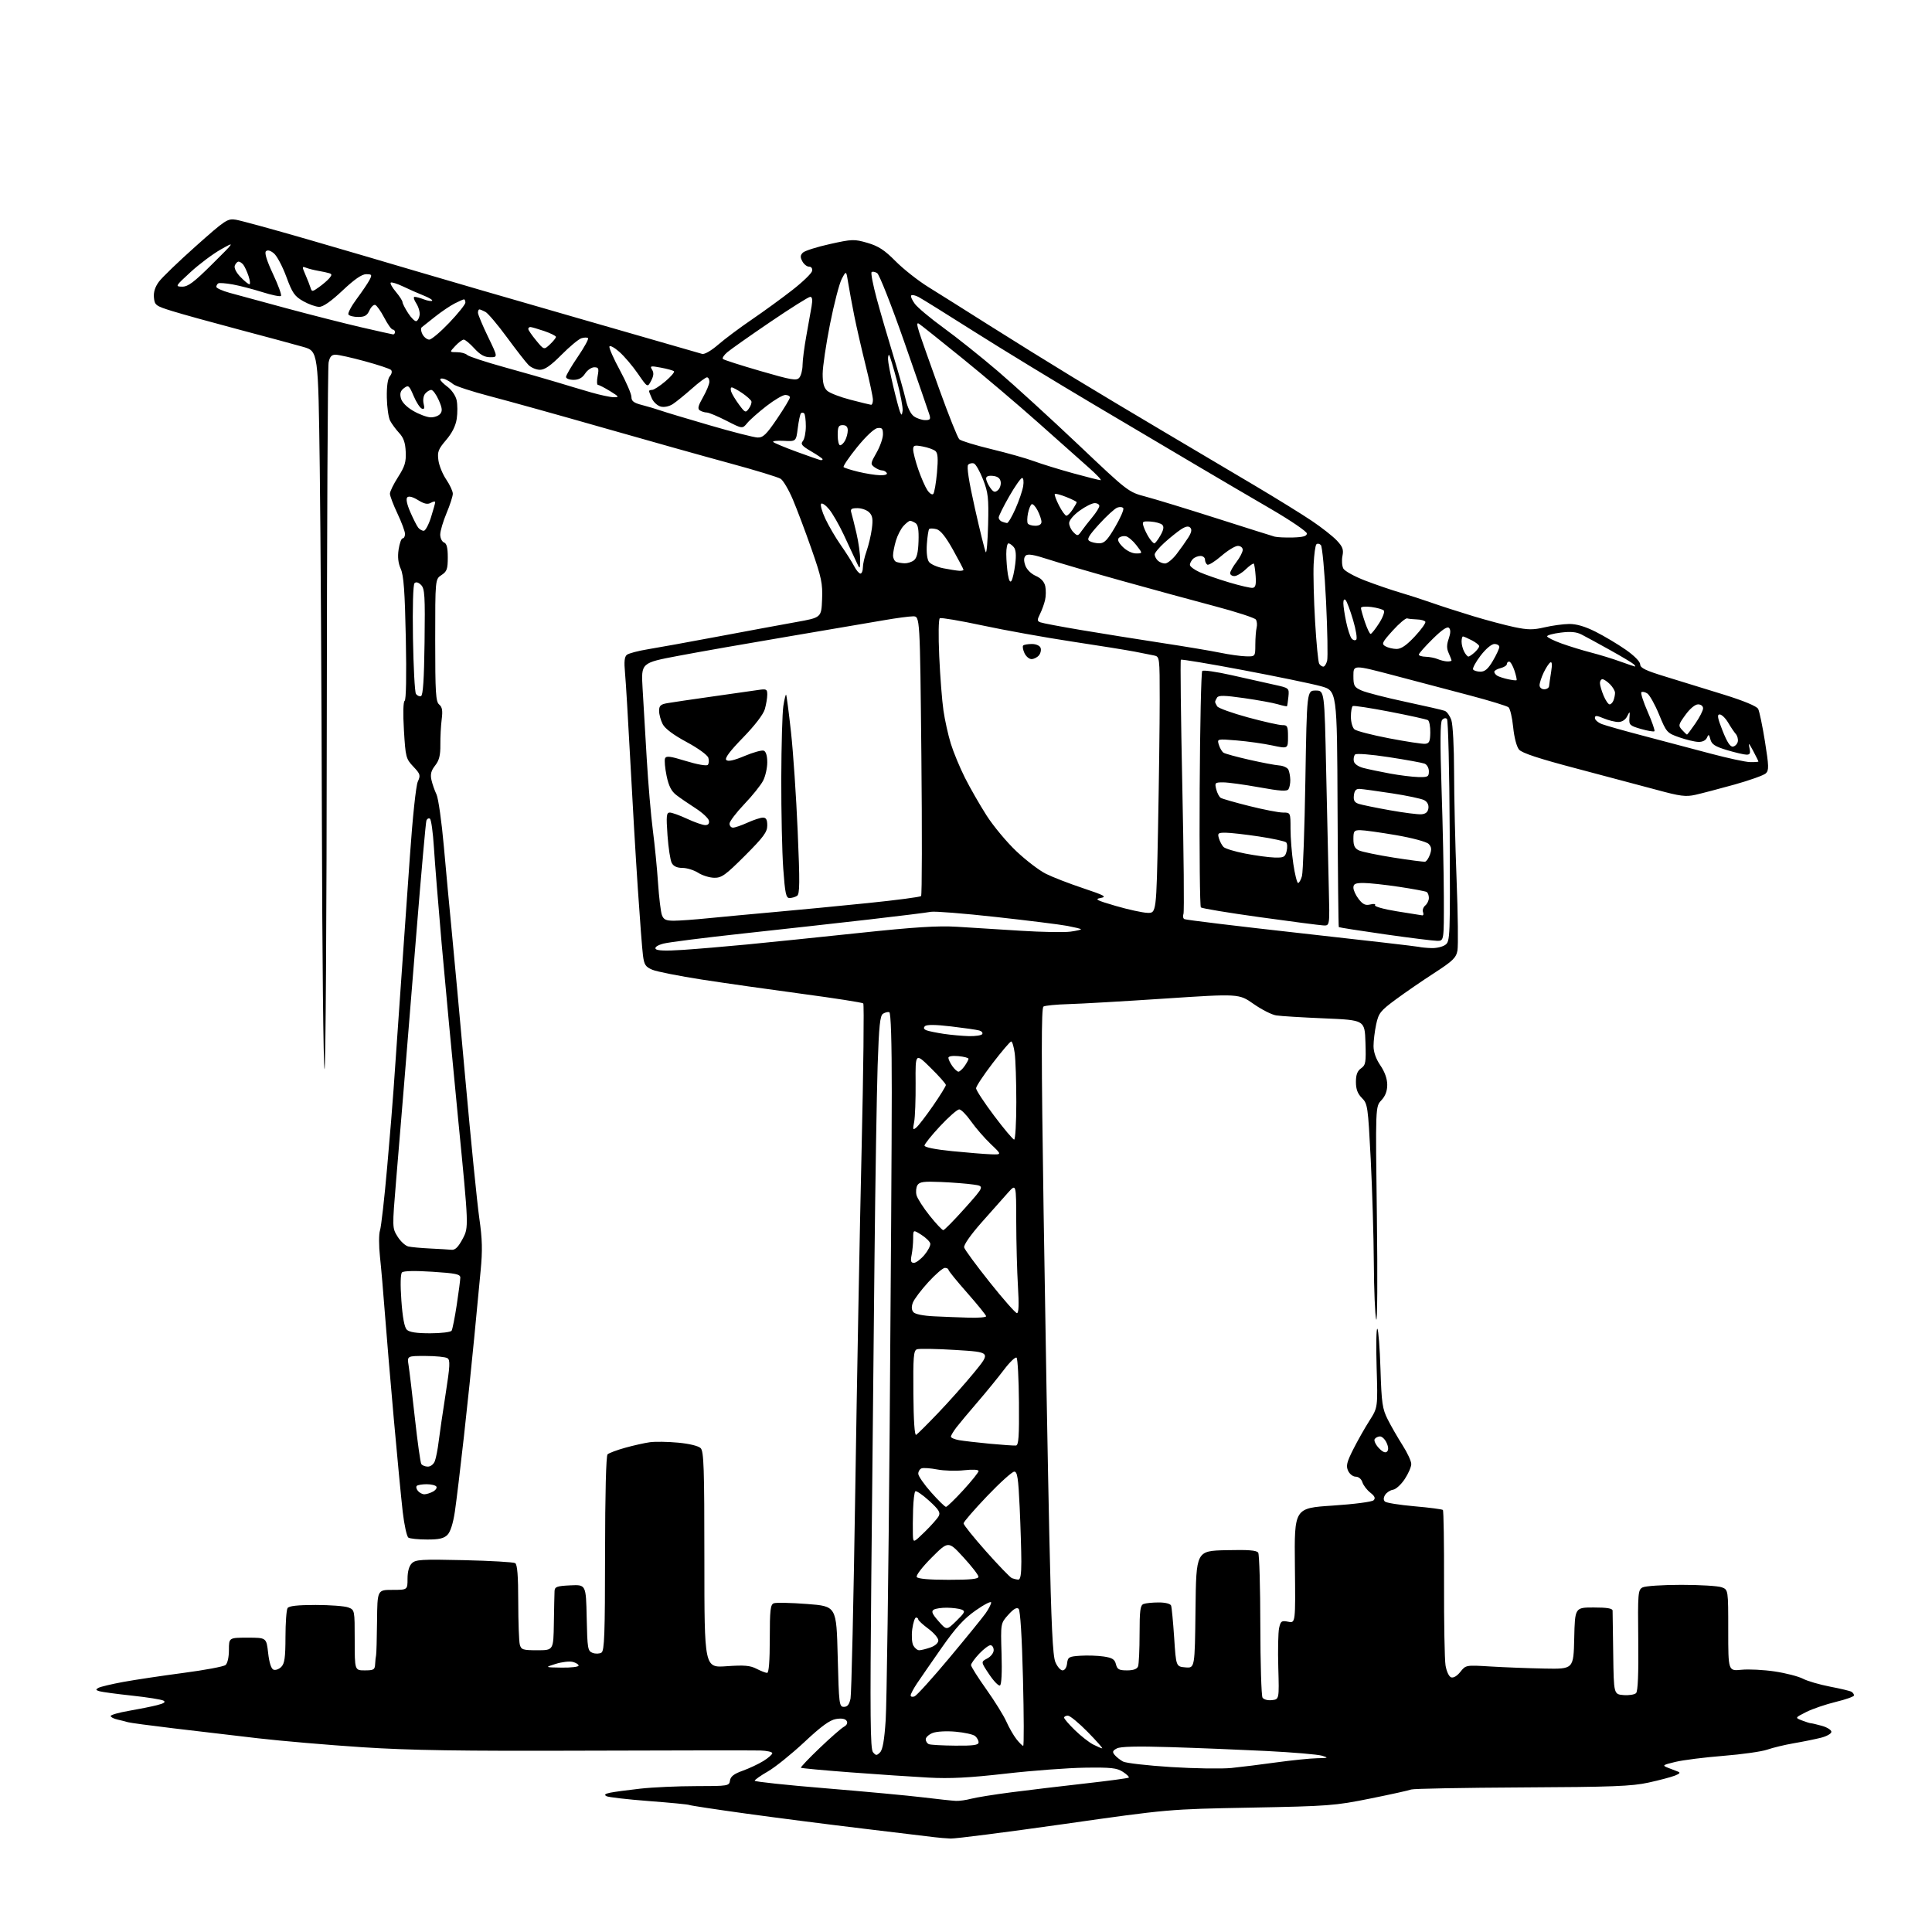 <?xml version="1.0" encoding="UTF-8" standalone="no"?>
<svg 
  version="1.1" 
  xmlns="http://www.w3.org/2000/svg" 
  xmlns:xlink="http://www.w3.org/1999/xlink" 
  xmlns:svg="http://www.w3.org/2000/svg"
  xmlns:rdf="http://www.w3.org/1999/02/22-rdf-syntax-ns#"
  xmlns:cc="http://creativecommons.org/ns#"
  xmlns:dc="http://purl.org/dc/elements/1.1/"
  viewBox="0 0 768 768"
  width="768"
  height="768"
>
<style>svg {background-color: white; }</style>"
<path stroke="none" fill="black" fill-rule="evenodd" d="M377.89,730.85C376.02,730.77 373.15,730.53 371.50,730.32C369.85,730.11 357.25,728.59 343.50,726.95C329.75,725.31 308.63,722.60 296.57,720.93C284.52,719.27 274.36,717.72 274.01,717.51C273.66,717.29 266.42,716.59 257.93,715.95C249.45,715.30 241.86,714.43 241.08,714.01C240.06,713.45 240.49,713.06 242.58,712.62C244.19,712.29 249.55,711.57 254.50,711.02C259.45,710.47 269.43,710.01 276.68,710.01C289.51,710.00 289.87,709.94 290.18,707.79C290.41,706.18 291.77,705.13 295.19,703.91C297.76,702.99 301.48,701.25 303.44,700.04C305.40,698.83 307.00,697.42 307.00,696.92C307.00,696.41 304.86,695.93 302.25,695.85C299.64,695.77 268.48,695.80 233.00,695.92C182.86,696.10 163.05,695.79 144.00,694.55C130.53,693.67 111.85,692.07 102.50,690.99C93.15,689.91 78.03,688.13 68.89,687.03C59.76,685.94 51.66,684.85 50.89,684.61C50.13,684.37 48.26,683.90 46.75,683.56C45.24,683.23 44.00,682.59 44.00,682.14C44.00,681.69 47.26,680.76 51.25,680.08C55.24,679.39 60.28,678.38 62.46,677.82C65.28,677.10 65.99,676.58 64.96,676.02C64.16,675.58 58.55,674.69 52.50,674.04C46.45,673.39 40.64,672.61 39.59,672.31C38.03,671.86 37.95,671.61 39.12,670.95C39.91,670.51 44.37,669.45 49.03,668.59C53.69,667.74 64.43,666.13 72.90,665.01C81.38,663.90 88.91,662.49 89.65,661.87C90.45,661.22 91.00,658.75 91.00,655.88C91.00,651.00 91.00,651.00 98.45,651.00C105.90,651.00 105.90,651.00 106.59,657.08C107.03,660.95 107.80,663.37 108.72,663.72C109.51,664.03 110.90,663.53 111.81,662.62C113.13,661.30 113.47,658.90 113.48,650.73C113.49,645.10 113.86,639.94 114.31,639.25C114.87,638.38 118.29,638.00 125.49,638.00C131.20,638.00 137.02,638.44 138.43,638.98C140.99,639.95 141.00,639.99 141.00,651.98C141.00,664.00 141.00,664.00 145.00,664.00C148.57,664.00 149.01,663.73 149.12,661.50C149.19,660.12 149.36,658.55 149.50,658.00C149.64,657.45 149.81,651.38 149.88,644.50C150.00,632.00 150.00,632.00 156.00,632.00C162.00,632.00 162.00,632.00 162.00,627.57C162.00,624.74 162.61,622.53 163.70,621.45C165.21,619.94 167.50,619.80 184.49,620.19C194.99,620.43 204.13,620.96 204.79,621.37C205.65,621.90 206.00,626.42 206.01,636.81C206.02,644.89 206.30,652.51 206.63,653.75C207.18,655.79 207.84,656.00 213.62,656.00C220.00,656.00 220.00,656.00 220.17,645.25C220.27,639.34 220.38,633.60 220.44,632.50C220.52,630.76 221.33,630.46 226.74,630.20C232.94,629.91 232.94,629.91 233.22,643.09C233.48,655.42 233.64,656.32 235.59,657.05C236.74,657.47 238.31,657.42 239.09,656.94C240.26,656.22 240.50,649.61 240.52,617.56C240.54,593.81 240.92,578.70 241.52,578.12C242.06,577.61 245.20,576.43 248.50,575.51C251.80,574.59 256.22,573.60 258.32,573.31C260.41,573.02 265.48,573.09 269.58,573.48C274.01,573.89 277.63,574.78 278.52,575.66C279.78,576.92 280.00,583.44 280.00,620.06C280.00,662.98 280.00,662.98 288.79,662.35C295.86,661.85 298.20,662.05 300.74,663.37C302.48,664.26 304.37,665.00 304.95,665.00C305.63,665.00 306.00,660.25 306.00,651.47C306.00,640.04 306.25,637.84 307.59,637.33C308.46,636.99 314.42,637.12 320.84,637.61C332.50,638.50 332.50,638.50 333.00,658.50C333.48,677.52 333.60,678.50 335.46,678.50C336.87,678.50 337.61,677.58 338.10,675.18C338.47,673.36 339.31,636.46 339.97,593.18C340.63,549.91 341.76,488.62 342.50,457.00C343.23,425.38 343.53,399.21 343.16,398.87C342.80,398.52 331.93,396.82 319.00,395.09C306.07,393.36 288.09,390.80 279.03,389.40C269.98,387.99 261.12,386.24 259.36,385.51C256.61,384.36 256.07,383.53 255.59,379.83C255.28,377.45 254.35,365.38 253.53,353.00C252.70,340.62 251.35,317.68 250.53,302.00C249.70,286.32 248.77,270.77 248.45,267.42C248.04,263.04 248.24,261.05 249.19,260.30C249.91,259.72 253.65,258.73 257.50,258.10C261.35,257.48 273.95,255.19 285.50,253.02C297.05,250.85 311.00,248.26 316.50,247.28C326.50,245.49 326.50,245.49 326.79,238.30C327.05,231.94 326.57,229.64 322.60,218.30C320.14,211.25 316.78,202.35 315.15,198.51C313.51,194.66 311.34,190.99 310.33,190.33C309.32,189.68 300.18,186.88 290.00,184.13C279.82,181.37 257.10,174.99 239.50,169.96C221.90,164.93 201.71,159.31 194.64,157.47C187.57,155.62 181.04,153.48 180.14,152.71C179.24,151.94 177.71,151.02 176.75,150.68C175.79,150.34 175.00,150.41 175.00,150.84C175.00,151.27 176.31,152.59 177.91,153.78C179.54,154.98 181.13,157.32 181.51,159.06C181.89,160.78 181.91,164.11 181.56,166.46C181.13,169.30 179.71,172.14 177.33,174.92C174.22,178.56 173.82,179.61 174.27,182.95C174.55,185.06 175.95,188.51 177.39,190.62C178.83,192.74 180.00,195.27 180.00,196.26C180.00,197.25 178.88,200.73 177.50,204.00C176.13,207.27 175.00,211.09 175.00,212.50C175.00,213.91 175.67,215.32 176.50,215.64C177.58,216.05 178.00,217.73 178.00,221.58C178.00,226.21 177.65,227.18 175.50,228.59C173.00,230.23 173.00,230.23 173.00,254.49C173.00,275.42 173.22,278.94 174.59,280.07C175.79,281.07 176.03,282.48 175.58,285.94C175.26,288.45 175.02,293.00 175.05,296.05C175.09,300.25 174.59,302.26 172.97,304.31C171.38,306.33 171.01,307.77 171.50,310.02C171.87,311.67 172.77,314.25 173.50,315.76C174.24,317.27 175.56,326.60 176.44,336.50C177.32,346.40 178.70,361.25 179.51,369.50C180.32,377.75 182.78,404.52 184.99,429.00C187.19,453.48 189.68,478.31 190.52,484.19C191.73,492.64 191.84,497.04 191.05,505.19C190.50,510.86 189.35,522.92 188.49,532.00C187.63,541.08 185.80,558.62 184.42,570.99C183.05,583.35 181.42,596.81 180.82,600.88C180.11,605.60 179.04,608.96 177.86,610.14C176.44,611.56 174.52,612.00 169.75,611.98C166.31,611.98 162.98,611.64 162.35,611.23C161.71,610.83 160.70,606.23 160.09,601.00C159.49,595.77 157.89,579.12 156.54,564.00C155.19,548.88 153.59,529.98 152.99,522.00C152.39,514.02 151.52,503.95 151.05,499.62C150.57,495.23 150.57,490.58 151.05,489.12C151.53,487.68 152.81,476.38 153.90,464.00C155.00,451.62 156.14,437.68 156.45,433.00C156.77,428.32 157.92,411.68 159.03,396.00C160.14,380.32 161.89,355.35 162.93,340.50C164.01,324.95 165.35,312.32 166.08,310.72C167.24,308.17 167.10,307.69 164.29,304.72C161.38,301.64 161.21,301.00 160.57,290.34C160.17,283.57 160.28,278.95 160.86,278.59C161.44,278.23 161.62,268.62 161.32,253.75C160.94,235.12 160.47,228.72 159.31,226.14C158.28,223.84 158.01,221.40 158.46,218.39C158.83,215.98 159.54,214.00 160.06,214.00C160.58,214.00 161.00,213.21 161.00,212.25C161.00,211.29 159.65,207.65 158.00,204.16C156.35,200.67 155.00,197.11 155.00,196.25C155.00,195.38 156.46,192.40 158.25,189.61C160.93,185.43 161.46,183.69 161.28,179.61C161.12,175.98 160.43,173.99 158.65,172.09C157.33,170.66 155.72,168.47 155.07,167.22C154.42,165.96 153.84,161.83 153.77,158.04C153.69,153.58 154.11,150.57 154.98,149.53C155.77,148.57 155.95,147.56 155.41,147.04C154.91,146.56 150.22,145.01 145.00,143.59C139.78,142.16 134.54,141.00 133.37,141.00C131.79,141.00 131.09,141.80 130.62,144.12C130.28,145.84 129.96,210.31 129.90,287.37C129.85,364.44 129.44,426.38 129.00,425.00C128.56,423.62 128.09,379.75 127.96,327.50C127.83,275.25 127.44,211.60 127.11,186.05C126.50,139.61 126.50,139.61 120.50,137.89C117.20,136.94 105.72,133.85 95.00,131.01C84.28,128.17 72.35,124.87 68.50,123.67C61.89,121.62 61.48,121.32 61.19,118.29C60.98,116.14 61.64,114.05 63.18,111.97C64.45,110.26 71.06,103.89 77.88,97.82C89.66,87.33 90.45,86.81 93.80,87.35C95.73,87.67 108.38,91.13 121.91,95.04C135.43,98.96 154.80,104.63 164.94,107.65C175.07,110.67 204.55,119.23 230.44,126.67C256.32,134.11 278.22,140.42 279.10,140.68C280.03,140.96 282.71,139.42 285.49,137.01C288.12,134.73 294.15,130.23 298.89,127.00C303.63,123.77 310.87,118.50 314.99,115.28C319.11,112.07 322.63,108.66 322.82,107.72C323.01,106.70 322.52,106.00 321.61,106.00C320.76,106.00 319.56,105.05 318.94,103.88C318.06,102.25 318.11,101.46 319.15,100.43C319.89,99.70 324.72,98.16 329.88,97.02C338.79,95.04 339.55,95.02 344.84,96.55C349.21,97.83 351.61,99.39 356.01,103.84C359.09,106.95 364.96,111.58 369.06,114.12C373.15,116.65 384.15,123.57 393.50,129.49C402.85,135.40 417.70,144.62 426.50,149.97C435.30,155.32 451.50,165.02 462.50,171.52C473.50,178.03 489.70,187.62 498.50,192.85C507.30,198.07 517.65,204.47 521.50,207.07C525.35,209.66 529.80,213.16 531.39,214.84C533.75,217.34 534.16,218.46 533.64,221.03C533.30,222.75 533.46,224.99 534.00,226.01C534.55,227.02 538.48,229.19 542.75,230.82C547.01,232.45 553.20,234.57 556.50,235.53C559.80,236.49 565.42,238.31 569.00,239.57C572.58,240.84 580.00,243.23 585.50,244.90C591.00,246.57 598.43,248.54 602.00,249.29C607.36,250.41 609.47,250.43 614.00,249.37C617.03,248.66 621.43,248.07 623.78,248.04C626.64,248.01 630.11,249.03 634.28,251.13C637.70,252.85 643.09,256.06 646.25,258.27C649.66,260.65 652.00,263.03 652.00,264.10C652.00,265.53 654.17,266.57 662.25,269.03C667.89,270.75 678.23,273.94 685.24,276.12C693.19,278.59 698.31,280.72 698.89,281.79C699.39,282.73 700.61,288.57 701.60,294.77C703.16,304.59 703.21,306.21 701.95,307.42C701.15,308.18 695.55,310.18 689.50,311.87C683.45,313.55 676.48,315.38 674.00,315.94C670.13,316.81 667.96,316.54 658.50,313.96C652.45,312.32 638.05,308.49 626.50,305.45C611.77,301.57 605.01,299.35 603.85,297.98C602.88,296.83 601.92,293.18 601.51,289.06C601.12,285.22 600.29,281.66 599.65,281.15C599.02,280.63 592.20,278.54 584.50,276.50C576.80,274.46 563.19,270.87 554.25,268.52C538.00,264.24 538.00,264.24 538.00,268.63C538.00,272.63 538.30,273.17 541.25,274.49C543.04,275.29 550.87,277.31 558.66,278.97C566.44,280.63 573.50,282.25 574.34,282.58C575.17,282.90 576.34,284.54 576.93,286.23C577.53,287.95 578.01,297.02 578.02,306.90C578.03,316.58 578.47,335.75 579.01,349.50C579.55,363.25 579.70,376.01 579.36,377.86C578.83,380.74 577.51,382.01 570.12,386.80C565.38,389.86 558.49,394.60 554.80,397.33C548.72,401.83 548.01,402.73 547.05,407.19C546.47,409.89 546.00,413.77 546.00,415.82C546.00,418.22 546.96,420.94 548.72,423.52C550.46,426.07 551.44,428.83 551.45,431.19C551.45,433.70 550.70,435.69 549.11,437.38C546.76,439.88 546.76,439.88 547.33,483.69C547.64,507.79 547.52,526.15 547.06,524.50C546.61,522.85 546.18,512.77 546.12,502.10C546.05,491.43 545.49,472.84 544.88,460.77C543.80,439.76 543.65,438.75 541.38,436.47C539.67,434.76 539.00,432.97 539.00,430.10C539.00,427.22 539.57,425.72 541.04,424.68C542.88,423.40 543.05,422.36 542.79,414.38C542.50,405.50 542.50,405.50 526.50,404.82C517.70,404.45 509.06,403.92 507.30,403.64C505.54,403.37 501.49,401.31 498.30,399.07C492.50,395.00 492.50,395.00 463.00,396.95C446.77,398.03 429.56,399.02 424.74,399.15C419.92,399.29 415.45,399.72 414.80,400.12C413.91,400.67 413.92,419.91 414.85,481.67C415.52,526.13 416.53,583.85 417.11,609.95C417.90,646.06 418.47,658.20 419.52,660.70C420.28,662.52 421.57,664.00 422.38,664.00C423.26,664.00 424.00,662.87 424.18,661.25C424.48,658.71 424.88,658.48 429.50,658.18C432.25,658.00 436.41,658.14 438.75,658.49C442.16,659.00 443.11,659.60 443.60,661.56C444.12,663.61 444.82,664.00 448.00,664.00C450.53,664.00 451.99,663.48 452.39,662.42C452.73,661.55 453.00,655.75 453.00,649.53C453.00,640.13 453.27,638.11 454.58,637.61C455.45,637.27 458.17,637.00 460.61,637.00C463.26,637.00 465.25,637.51 465.53,638.25C465.78,638.94 466.33,644.67 466.75,651.00C467.50,662.50 467.50,662.50 471.23,662.81C474.96,663.12 474.96,663.12 475.23,639.81C475.50,616.50 475.50,616.50 487.42,616.22C496.28,616.01 499.55,616.26 500.16,617.22C500.60,617.92 500.98,630.88 501.00,646.00C501.02,661.12 501.41,674.10 501.87,674.83C502.35,675.59 503.97,676.02 505.61,675.83C508.50,675.50 508.50,675.50 508.14,662.89C507.94,655.95 508.09,648.88 508.46,647.18C509.08,644.38 509.43,644.14 512.07,644.66C514.99,645.25 514.99,645.25 514.74,622.37C514.50,599.50 514.50,599.50 529.71,598.50C538.26,597.94 545.41,597.01 546.03,596.38C546.85,595.55 546.50,594.75 544.71,593.34C543.37,592.29 541.95,590.43 541.57,589.21C541.16,587.92 540.05,587.00 538.91,587.00C537.83,587.00 536.48,585.95 535.89,584.65C535.00,582.71 535.36,581.24 537.93,576.14C539.64,572.75 542.54,567.61 544.38,564.74C547.71,559.50 547.71,559.50 547.23,543.50C546.97,534.70 547.10,527.83 547.52,528.22C547.94,528.62 548.50,535.82 548.76,544.22C549.19,557.82 549.51,560.03 551.66,564.28C552.98,566.91 555.63,571.50 557.53,574.49C559.44,577.47 561.00,580.84 561.00,581.97C561.00,583.11 559.83,585.81 558.40,587.96C556.98,590.12 554.89,592.02 553.76,592.19C552.63,592.36 551.22,593.28 550.62,594.22C549.92,595.34 549.89,596.27 550.52,596.89C551.06,597.41 556.35,598.25 562.27,598.77C568.19,599.28 573.28,599.95 573.57,600.24C573.87,600.54 574.07,613.62 574.03,629.31C573.99,645.01 574.25,659.72 574.62,662.01C574.99,664.32 575.96,666.43 576.80,666.75C577.73,667.11 579.16,666.28 580.51,664.60C582.69,661.86 582.69,661.86 592.60,662.46C598.04,662.79 607.67,663.16 614.00,663.28C625.50,663.50 625.50,663.50 625.78,651.25C626.06,639.00 626.06,639.00 633.53,639.00C638.82,639.00 641.01,639.36 641.03,640.25C641.05,640.94 641.17,648.70 641.28,657.50C641.50,673.50 641.50,673.50 645.38,673.82C647.52,673.99 649.76,673.64 650.36,673.04C651.09,672.31 651.38,665.39 651.23,652.00C651.03,633.22 651.13,632.00 652.94,631.03C654.00,630.46 660.94,630.00 668.37,630.00C675.79,630.00 683.02,630.44 684.43,630.98C687.00,631.95 687.00,631.95 687.00,648.12C687.00,664.28 687.00,664.28 692.25,663.76C695.14,663.47 701.10,663.77 705.50,664.43C709.90,665.09 714.95,666.40 716.72,667.33C718.50,668.26 723.34,669.67 727.50,670.47C731.65,671.26 735.49,672.18 736.03,672.52C736.56,672.85 737.00,673.49 737.00,673.95C737.00,674.41 733.74,675.57 729.75,676.53C725.76,677.50 720.48,679.30 718.00,680.55C713.50,682.83 713.50,682.83 716.32,683.91C717.86,684.51 719.44,685.00 719.82,685.01C720.19,685.01 722.19,685.48 724.25,686.05C726.31,686.63 728.00,687.69 728.00,688.43C728.00,689.17 726.10,690.23 723.75,690.81C721.41,691.39 716.58,692.37 713.00,692.98C709.42,693.60 704.70,694.74 702.50,695.51C700.30,696.28 692.42,697.39 685.00,697.98C677.58,698.57 669.02,699.65 666.00,700.38C660.88,701.61 660.67,701.77 663.00,702.70C664.38,703.26 666.17,703.95 667.00,704.24C668.08,704.62 667.76,705.06 665.84,705.82C664.38,706.40 659.65,707.66 655.34,708.60C648.70,710.06 640.99,710.36 605.00,710.53C581.62,710.65 561.83,711.02 561.00,711.35C560.17,711.69 552.84,713.31 544.69,714.95C530.64,717.79 528.20,717.97 497.19,718.56C464.50,719.17 464.50,719.17 422.89,725.09C400.00,728.34 379.75,730.93 377.89,730.85zM380.00,715.88C381.38,715.94 384.07,715.56 386.00,715.04C387.93,714.52 395.12,713.36 402.00,712.47C408.88,711.58 422.10,710.00 431.38,708.96C440.67,707.92 448.47,706.87 448.72,706.62C448.97,706.36 447.91,705.34 446.36,704.33C443.98,702.78 441.67,702.53 431.28,702.68C424.53,702.78 410.34,703.84 399.75,705.05C385.28,706.70 377.65,707.09 369.00,706.62C362.68,706.28 348.78,705.35 338.12,704.54C327.46,703.74 318.58,702.91 318.38,702.71C318.17,702.51 321.50,699.00 325.77,694.92C330.03,690.84 334.39,687.02 335.44,686.44C336.66,685.76 337.06,684.91 336.55,684.08C336.02,683.23 334.57,682.97 332.35,683.33C329.86,683.74 326.49,686.18 319.73,692.52C314.65,697.26 308.14,702.51 305.25,704.17C302.36,705.83 300.00,707.50 300.00,707.87C300.00,708.25 312.71,709.61 328.25,710.88C343.79,712.16 361.23,713.79 367.00,714.49C372.77,715.20 378.62,715.82 380.00,715.88zM489.50,702.80C493.35,702.41 501.45,701.40 507.50,700.56C513.55,699.73 520.75,698.99 523.50,698.93C528.10,698.84 528.26,698.76 525.50,697.92C523.85,697.42 513.95,696.58 503.50,696.05C493.05,695.53 475.84,694.83 465.26,694.51C452.00,694.10 445.38,694.26 443.95,695.03C442.25,695.94 442.09,696.41 443.10,697.62C443.78,698.44 445.27,699.62 446.42,700.24C447.56,700.86 456.15,701.84 465.50,702.43C474.85,703.02 485.65,703.18 489.50,702.80zM349.83,696.60C350.88,695.55 351.55,691.71 352.07,683.80C352.48,677.59 353.19,625.92 353.65,569.00C354.11,512.08 354.49,451.36 354.49,434.08C354.50,414.01 354.14,402.55 353.50,402.35C352.95,402.18 351.83,402.46 351.01,402.97C349.82,403.73 349.40,407.78 348.87,423.71C348.52,434.59 347.95,469.38 347.62,501.00C347.28,532.62 346.72,589.20 346.36,626.72C345.83,682.18 345.96,695.24 347.02,696.52C348.18,697.92 348.50,697.93 349.83,696.60zM438.13,694.99C438.48,695.00 435.90,692.08 432.39,688.50C428.88,684.92 425.34,682.00 424.51,682.00C423.68,682.00 423.00,682.36 423.00,682.79C423.00,683.23 424.91,685.45 427.25,687.73C429.59,690.02 432.85,692.58 434.50,693.44C436.15,694.29 437.78,694.99 438.13,694.99zM379.75,693.92C386.98,693.98 389.00,693.70 389.00,692.62C389.00,691.86 388.38,690.73 387.62,690.10C386.85,689.46 383.37,688.69 379.87,688.38C376.24,688.05 372.32,688.27 370.75,688.88C369.24,689.47 368.00,690.60 368.00,691.39C368.00,692.18 368.56,693.06 369.25,693.34C369.94,693.62 374.66,693.88 379.75,693.92zM406.73,694.00C407.06,694.00 407.02,681.98 406.65,667.29C406.24,650.70 405.58,640.19 404.93,639.54C404.19,638.82 402.94,639.53 400.81,641.90C397.76,645.30 397.76,645.30 398.13,657.40C398.36,664.85 398.12,669.69 397.50,670.00C396.95,670.27 395.01,668.28 393.20,665.56C389.89,660.61 389.89,660.61 392.45,659.27C393.87,658.53 395.00,657.06 395.00,655.97C395.00,654.89 394.42,654.00 393.72,654.00C393.02,654.00 390.99,655.54 389.22,657.41C387.45,659.29 386.00,661.31 386.00,661.90C386.00,662.49 388.73,666.82 392.07,671.52C395.41,676.21 398.99,681.99 400.04,684.35C401.09,686.72 402.89,689.86 404.04,691.33C405.20,692.80 406.41,694.00 406.73,694.00zM363.54,674.34C364.39,674.02 370.59,667.17 377.31,659.13C384.04,651.08 390.54,643.08 391.77,641.35C393.00,639.61 394.00,637.66 394.00,637.02C394.00,636.38 391.23,637.80 387.84,640.18C383.16,643.46 379.91,647.03 374.33,655.00C370.29,660.77 365.87,667.18 364.49,669.23C363.12,671.28 362.00,673.41 362.00,673.95C362.00,674.49 362.70,674.67 363.54,674.34zM223.25,662.90C226.96,662.96 230.00,662.60 230.00,662.11C230.00,661.62 228.94,660.95 227.65,660.63C226.36,660.30 223.32,660.66 220.90,661.42C216.50,662.80 216.50,662.80 223.25,662.90zM365.39,656.00C366.11,656.00 368.12,655.51 369.85,654.90C371.73,654.25 373.00,653.11 373.00,652.09C373.00,651.15 371.21,649.06 369.02,647.44C366.84,645.82 365.04,644.16 365.02,643.75C365.01,643.34 364.61,643.00 364.14,643.00C363.66,643.00 362.99,645.06 362.64,647.58C362.30,650.12 362.47,653.02 363.04,654.08C363.61,655.14 364.66,656.00 365.39,656.00zM380.18,644.33C383.54,641.04 383.82,640.45 382.28,639.84C381.30,639.46 378.70,639.12 376.50,639.09C374.30,639.06 371.90,639.41 371.16,639.88C370.12,640.54 370.55,641.56 373.06,644.42C376.30,648.11 376.30,648.11 380.18,644.33zM377.06,628.00C385.97,628.00 388.99,627.68 388.95,626.75C388.93,626.06 386.22,622.58 382.95,619.02C376.99,612.53 376.99,612.53 370.37,619.15C366.60,622.92 364.04,626.26 364.43,626.89C364.87,627.60 369.37,628.00 377.06,628.00zM404.75,627.92C405.64,627.98 406.00,625.93 406.00,620.75C405.99,616.76 405.70,607.09 405.34,599.25C404.80,587.52 404.42,585.00 403.18,585.00C402.36,585.00 397.49,589.39 392.37,594.75C387.26,600.11 383.05,604.97 383.03,605.56C383.02,606.14 387.05,611.16 391.99,616.72C396.94,622.28 401.55,627.06 402.24,627.34C402.93,627.61 404.06,627.88 404.75,627.92zM367.58,608.96C370.09,606.51 372.59,603.70 373.13,602.71C373.93,601.25 373.23,600.12 369.31,596.54C366.66,594.14 364.20,592.47 363.84,592.83C363.47,593.20 363.08,596.42 362.97,600.00C362.86,603.58 362.82,608.06 362.88,609.96C363.00,613.42 363.00,613.42 367.58,608.96zM376.04,599.00C376.47,599.00 379.56,596.01 382.91,592.36C386.26,588.70 389.00,585.28 389.00,584.76C389.00,584.19 386.68,584.06 383.25,584.44C380.09,584.80 375.29,584.66 372.58,584.14C369.87,583.62 367.06,583.42 366.33,583.70C365.60,583.98 365.01,584.95 365.03,585.86C365.04,586.76 367.35,590.09 370.16,593.25C372.97,596.41 375.61,599.00 376.04,599.00zM168.69,594.00C169.48,594.00 171.01,593.53 172.09,592.95C173.17,592.37 173.79,591.47 173.47,590.95C173.15,590.43 171.41,590.00 169.61,590.00C167.81,590.00 166.04,590.30 165.68,590.66C165.31,591.02 165.52,591.92 166.13,592.66C166.74,593.40 167.89,594.00 168.69,594.00zM170.08,583.00C171.21,583.00 172.41,582.04 172.88,580.75C173.34,579.51 174.02,576.02 174.38,573.00C174.75,569.98 175.99,561.48 177.14,554.13C178.89,542.95 179.01,540.62 177.87,539.90C177.12,539.42 173.20,539.02 169.16,539.02C161.82,539.00 161.82,539.00 162.42,542.75C162.75,544.81 163.87,554.24 164.92,563.70C165.96,573.16 167.11,581.37 167.47,581.95C167.83,582.53 169.00,583.00 170.08,583.00zM551.36,577.04C552.01,576.39 551.95,575.19 551.19,573.53C550.56,572.14 549.38,571.00 548.58,571.00C547.78,571.00 546.82,571.48 546.45,572.07C546.09,572.66 546.82,574.25 548.08,575.59C549.59,577.19 550.71,577.69 551.36,577.04zM403.85,574.62C404.92,574.53 405.16,571.09 405.05,557.51C404.97,548.16 404.55,540.15 404.11,539.71C403.67,539.27 401.41,541.42 399.09,544.49C396.77,547.56 392.07,553.32 388.65,557.29C385.23,561.25 381.43,565.80 380.21,567.38C379.00,568.97 378.00,570.64 378.00,571.09C378.00,571.54 379.46,572.17 381.25,572.49C383.04,572.80 388.55,573.44 393.50,573.91C398.45,574.37 403.11,574.69 403.85,574.62zM364.19,570.38C364.73,570.05 368.68,566.12 372.96,561.64C377.25,557.16 383.70,549.90 387.31,545.50C393.85,537.50 393.85,537.50 379.94,536.64C372.29,536.16 365.34,536.04 364.48,536.37C363.16,536.87 362.96,539.45 363.08,553.97C363.16,564.75 363.57,570.76 364.19,570.38zM171.01,530.00C175.34,530.00 179.17,529.54 179.52,528.97C179.87,528.40 180.79,523.79 181.56,518.72C182.33,513.65 182.97,508.77 182.98,507.88C183.00,506.52 181.18,506.14 171.89,505.54C164.97,505.09 160.41,505.19 159.80,505.80C159.20,506.40 159.10,510.64 159.55,516.95C160.02,523.64 160.76,527.62 161.70,528.56C162.71,529.57 165.50,530.00 171.01,530.00zM385.25,523.80C388.96,523.91 392.00,523.65 392.00,523.23C392.00,522.81 388.63,518.65 384.52,513.98C380.40,509.32 377.02,505.16 377.02,504.75C377.01,504.34 376.37,504.00 375.60,504.00C374.83,504.00 371.86,506.56 369.01,509.68C366.15,512.81 363.39,516.47 362.88,517.81C362.27,519.42 362.33,520.69 363.07,521.58C363.74,522.40 366.96,523.05 371.34,523.26C375.28,523.45 381.54,523.69 385.25,523.80zM404.26,522.00C404.96,522.00 405.09,518.49 404.65,511.34C404.29,505.48 403.99,493.90 403.97,485.59C403.95,470.50 403.95,470.50 400.72,474.08C398.95,476.04 394.20,481.39 390.17,485.97C385.76,490.97 383.01,494.92 383.27,495.89C383.50,496.78 388.09,503.01 393.46,509.75C398.83,516.49 403.69,522.00 404.26,522.00zM363.29,502.00C364.13,502.00 366.01,500.59 367.46,498.87C368.91,497.14 369.96,495.10 369.80,494.32C369.63,493.54 368.04,491.98 366.25,490.85C363.00,488.80 363.00,488.80 363.00,492.28C363.00,494.19 362.72,497.16 362.38,498.88C361.89,501.29 362.10,502.00 363.29,502.00zM179.50,496.81C180.95,496.95 182.17,495.73 183.92,492.44C186.35,487.87 186.35,487.87 182.15,445.19C179.85,421.71 176.88,390.12 175.55,375.00C174.23,359.88 172.84,342.66 172.48,336.75C172.11,330.84 171.40,325.75 170.90,325.44C170.40,325.13 169.77,325.46 169.50,326.19C169.24,326.91 167.44,347.07 165.51,371.00C163.58,394.93 161.33,422.60 160.51,432.50C159.69,442.40 158.32,458.96 157.46,469.30C155.90,488.08 155.90,488.11 158.03,491.55C159.21,493.45 161.14,495.23 162.33,495.50C163.52,495.77 167.43,496.13 171.00,496.30C174.57,496.47 178.40,496.70 179.50,496.81zM374.97,489.00C375.41,489.00 379.28,485.06 383.58,480.25C391.38,471.51 391.38,471.51 386.90,470.87C384.43,470.51 378.66,470.06 374.07,469.86C367.25,469.57 365.54,469.79 364.71,471.10C364.16,471.97 363.99,473.77 364.33,475.10C364.68,476.42 367.03,480.09 369.56,483.25C372.09,486.41 374.52,489.00 374.97,489.00zM393.89,458.85C398.28,459.00 398.28,459.00 393.81,454.75C391.36,452.41 387.84,448.36 386.00,445.75C384.17,443.14 382.05,441.00 381.30,441.00C380.55,441.00 377.13,443.99 373.72,447.64C370.30,451.30 367.50,454.79 367.50,455.39C367.50,456.07 371.80,456.93 378.50,457.60C384.55,458.20 391.47,458.77 393.89,458.85zM403.14,453.00C403.61,453.00 404.00,446.31 404.00,438.14C404.00,429.97 403.71,421.19 403.36,418.64C403.01,416.09 402.39,414.00 401.97,414.00C401.55,414.00 398.24,417.88 394.60,422.63C390.97,427.37 388.00,431.86 388.00,432.61C388.00,433.35 391.21,438.25 395.14,443.48C399.07,448.72 402.67,453.00 403.14,453.00zM364.26,448.20C365.11,447.49 368.10,443.60 370.91,439.54C373.71,435.49 376.00,431.78 376.00,431.31C376.00,430.83 373.27,427.75 369.93,424.47C363.87,418.50 363.87,418.50 363.97,430.50C364.02,437.10 363.76,444.07 363.39,446.00C362.78,449.08 362.88,449.34 364.26,448.20zM381.00,426.00C381.49,426.00 382.59,425.00 383.44,423.78C384.30,422.56 385.00,421.25 385.00,420.88C385.00,420.51 383.20,420.04 381.00,419.83C378.62,419.60 377.00,419.87 377.00,420.50C377.00,421.08 377.70,422.56 378.56,423.78C379.41,425.00 380.51,426.00 381.00,426.00zM385.19,411.88C387.77,411.94 390.14,411.58 390.46,411.07C390.77,410.56 390.24,409.91 389.26,409.63C388.29,409.35 383.27,408.63 378.09,408.02C371.77,407.28 368.35,407.25 367.67,407.93C367.00,408.60 367.22,409.15 368.34,409.58C369.26,409.93 372.38,410.56 375.26,410.99C378.14,411.41 382.61,411.81 385.19,411.88zM271.39,377.60C276.95,377.23 288.48,376.26 297.00,375.44C305.52,374.62 325.55,372.56 341.50,370.87C363.66,368.52 372.86,367.94 380.50,368.41C386.00,368.75 397.37,369.46 405.77,369.99C414.16,370.52 423.06,370.68 425.54,370.34C428.02,370.00 429.90,369.56 429.70,369.37C429.51,369.17 427.05,368.58 424.24,368.05C421.43,367.51 408.66,365.92 395.86,364.51C383.05,363.09 371.44,362.17 370.04,362.46C368.64,362.75 357.60,364.12 345.50,365.51C333.40,366.90 310.90,369.40 295.50,371.07C280.10,372.74 265.80,374.55 263.72,375.10C261.42,375.71 260.20,376.52 260.61,377.18C261.07,377.92 264.51,378.05 271.39,377.60zM569.06,376.88C571.02,376.95 573.49,376.36 574.56,375.57C576.44,374.20 576.49,372.68 576.28,330.40C576.16,306.35 575.67,286.27 575.19,285.79C574.69,285.29 573.86,285.47 573.25,286.21C572.50,287.11 572.44,295.33 573.04,313.50C573.52,327.80 573.93,347.26 573.95,356.75C574.00,374.00 574.00,374.00 571.35,374.00C569.90,374.00 560.56,372.84 550.60,371.42C540.65,370.00 532.37,368.70 532.20,368.54C532.04,368.37 531.81,347.15 531.70,321.38C531.50,274.53 531.50,274.53 525.00,272.76C521.42,271.78 507.56,268.92 494.19,266.39C480.82,263.86 469.67,262.00 469.41,262.26C469.15,262.52 469.41,285.01 469.98,312.24C470.56,339.47 470.77,362.43 470.45,363.27C470.13,364.11 470.27,365.05 470.78,365.36C471.28,365.67 492.12,368.20 517.10,370.97C542.07,373.74 563.17,376.18 564.00,376.39C564.83,376.60 567.10,376.82 569.06,376.88zM526.05,367.87C524.65,367.80 513.29,366.33 500.81,364.59C488.32,362.86 477.78,361.11 477.37,360.71C476.97,360.30 476.75,339.16 476.89,313.73C477.03,288.31 477.49,267.15 477.91,266.72C478.33,266.28 483.58,267.04 489.58,268.39C495.59,269.74 503.20,271.45 506.50,272.18C512.50,273.50 512.50,273.50 512.16,277.00C511.97,278.93 511.71,280.60 511.59,280.73C511.47,280.86 509.82,280.51 507.93,279.95C506.05,279.39 500.01,278.29 494.53,277.51C486.78,276.40 484.40,276.35 483.80,277.29C483.38,277.96 483.03,278.73 483.03,279.00C483.03,279.27 483.40,280.08 483.85,280.78C484.29,281.49 489.80,283.47 496.08,285.18C502.36,286.88 508.51,288.27 509.75,288.25C511.77,288.22 512.00,288.69 512.00,292.94C512.00,297.66 512.00,297.66 505.75,296.33C502.31,295.59 495.96,294.70 491.63,294.34C483.77,293.69 483.77,293.69 484.52,296.09C484.93,297.42 485.77,298.82 486.38,299.22C487.00,299.62 491.56,300.87 496.53,302.00C501.49,303.13 506.89,304.16 508.53,304.28C510.16,304.40 511.81,305.18 512.18,306.00C512.55,306.82 512.88,308.62 512.91,310.00C512.94,311.38 512.62,313.05 512.20,313.71C511.60,314.65 508.94,314.48 500.54,312.96C494.56,311.88 488.11,311.00 486.22,311.00C482.97,311.00 482.82,311.15 483.47,313.74C483.85,315.25 484.66,316.79 485.26,317.16C485.87,317.54 491.00,319.01 496.65,320.42C502.31,321.84 508.30,323.00 509.97,323.00C513.00,323.00 513.00,323.00 513.00,329.46C513.00,333.01 513.50,339.31 514.12,343.46C514.74,347.61 515.59,351.00 516.01,351.00C516.44,351.00 517.13,349.76 517.55,348.25C517.97,346.74 518.59,329.52 518.91,310.00C519.50,274.50 519.50,274.50 523.00,274.50C526.50,274.50 526.50,274.50 527.17,306.50C527.54,324.10 528.02,345.14 528.22,353.25C528.60,368.00 528.60,368.00 526.05,367.87zM267.87,366.00C270.02,366.00 276.22,365.55 281.64,365.00C287.06,364.46 298.93,363.35 308.00,362.54C317.07,361.74 333.73,360.13 345.00,358.98C356.27,357.83 365.79,356.58 366.15,356.20C366.51,355.81 366.56,330.64 366.26,300.25C365.70,245.00 365.70,245.00 362.98,245.00C361.49,245.00 356.29,245.69 351.43,246.54C346.57,247.39 329.53,250.29 313.55,252.99C297.57,255.68 277.83,259.15 269.67,260.70C254.85,263.50 254.85,263.50 255.43,273.50C255.76,279.00 256.50,291.60 257.08,301.50C257.66,311.40 258.76,324.23 259.51,330.00C260.26,335.77 261.20,345.23 261.58,351.00C261.97,356.77 262.66,362.51 263.12,363.75C263.79,365.56 264.72,366.00 267.87,366.00zM565.36,363.87C565.83,363.94 565.97,363.36 565.67,362.57C565.37,361.79 565.77,360.61 566.56,359.95C567.35,359.29 568.00,357.94 568.00,356.94C568.00,355.94 567.61,354.88 567.13,354.58C566.65,354.28 561.70,353.36 556.13,352.52C550.57,351.68 544.21,351.00 542.01,351.00C538.76,351.00 538.00,351.36 538.00,352.87C538.00,353.89 538.96,355.95 540.13,357.44C541.78,359.54 542.82,360.01 544.72,359.54C546.12,359.18 546.92,359.32 546.59,359.85C546.28,360.36 550.18,361.44 555.26,362.26C560.34,363.07 564.89,363.80 565.36,363.87zM456.09,362.87C459.68,363.00 459.68,363.00 460.34,329.25C460.70,310.69 461.00,287.75 461.00,278.27C461.00,261.21 460.98,261.03 458.75,260.56C457.51,260.29 454.02,259.60 451.00,259.02C447.98,258.44 436.73,256.63 426.00,255.01C415.27,253.38 399.30,250.51 390.50,248.62C381.70,246.74 374.10,245.45 373.60,245.75C373.08,246.07 372.98,252.53 373.36,260.90C373.72,268.93 374.48,278.63 375.04,282.47C375.60,286.30 376.91,292.21 377.96,295.61C379.01,299.01 381.53,305.10 383.57,309.15C385.60,313.19 389.48,319.95 392.18,324.17C394.88,328.39 400.22,334.80 404.05,338.41C407.87,342.02 413.14,346.04 415.75,347.34C418.36,348.65 425.00,351.23 430.50,353.06C439.13,355.95 440.09,356.48 437.52,356.96C434.98,357.43 435.87,357.89 443.52,360.12C448.46,361.56 454.11,362.79 456.09,362.87zM313.85,356.98C312.45,357.00 312.07,355.17 311.35,345.25C310.89,338.79 310.54,322.70 310.57,309.50C310.61,296.30 310.98,283.32 311.39,280.66C311.81,278.00 312.30,275.97 312.49,276.16C312.68,276.35 313.55,283.02 314.43,290.98C315.31,298.95 316.51,316.67 317.09,330.37C317.98,350.92 317.93,355.43 316.83,356.12C316.10,356.59 314.76,356.98 313.85,356.98zM283.89,348.93C282.02,348.89 279.15,347.99 277.50,346.93C275.85,345.88 273.05,345.01 271.29,345.01C269.13,345.00 267.73,344.36 267.03,343.05C266.45,341.98 265.70,337.03 265.34,332.05C264.79,324.27 264.92,323.00 266.25,323.00C267.10,323.00 270.21,324.12 273.15,325.49C276.09,326.86 279.32,327.98 280.32,327.99C281.52,328.00 282.03,327.40 281.81,326.25C281.63,325.29 279.23,323.06 276.49,321.29C273.75,319.53 270.29,317.16 268.82,316.02C266.88,314.53 265.81,312.42 264.98,308.42C264.35,305.37 264.07,302.26 264.36,301.50C264.79,300.38 266.34,300.57 272.68,302.52C277.05,303.87 280.85,304.55 281.34,304.06C281.81,303.59 281.92,302.32 281.58,301.24C281.22,300.12 277.50,297.42 272.90,294.95C267.72,292.16 264.34,289.63 263.43,287.86C262.64,286.34 262.00,283.97 262.00,282.59C262.00,280.55 262.60,279.98 265.25,279.52C267.04,279.20 275.02,278.03 283.00,276.90C290.98,275.78 299.19,274.61 301.25,274.30C304.69,273.78 305.00,273.93 305.00,276.12C305.00,277.44 304.56,280.04 304.03,281.91C303.43,283.98 300.06,288.38 295.37,293.20C290.13,298.58 288.01,301.41 288.71,302.11C289.41,302.81 291.72,302.30 295.99,300.51C299.42,299.06 302.86,298.11 303.62,298.41C304.48,298.74 305.00,300.47 305.00,303.02C305.00,305.26 304.27,308.54 303.37,310.30C302.48,312.06 299.11,316.27 295.87,319.66C292.64,323.05 290.00,326.54 290.00,327.41C290.00,328.29 290.63,329.00 291.39,329.00C292.16,329.00 294.74,328.11 297.14,327.02C299.54,325.93 302.29,325.03 303.25,325.02C304.55,325.01 305.00,325.81 305.00,328.14C305.00,330.75 303.52,332.75 296.14,340.14C288.37,347.90 286.85,348.99 283.89,348.93zM566.50,342.53C567.05,342.43 567.93,341.13 568.45,339.65C569.16,337.63 569.03,336.60 567.89,335.46C567.03,334.61 561.42,333.10 554.94,331.98C548.65,330.90 542.26,330.01 540.75,330.01C538.27,330.00 538.00,330.34 538.00,333.52C538.00,336.20 538.54,337.29 540.25,338.07C541.49,338.63 547.67,339.91 554.00,340.91C560.33,341.91 565.95,342.64 566.50,342.53zM506.64,340.88C510.33,340.99 510.86,340.71 511.45,338.36C511.81,336.90 511.73,335.33 511.26,334.86C510.80,334.40 505.93,333.34 500.46,332.51C494.98,331.69 489.01,331.01 487.18,331.01C484.21,331.00 483.93,331.23 484.54,333.25C484.91,334.49 485.73,336.03 486.36,336.68C486.99,337.33 490.88,338.52 495.00,339.31C499.12,340.11 504.36,340.82 506.64,340.88zM565.00,323.69C566.73,323.56 567.60,322.83 567.81,321.32C568.01,319.94 567.39,318.74 566.14,318.07C565.05,317.49 559.29,316.27 553.33,315.36C547.37,314.45 541.60,313.66 540.50,313.60C539.05,313.53 538.42,314.23 538.19,316.16C537.96,318.21 538.42,319.00 540.19,319.57C541.46,319.97 547.00,321.11 552.50,322.09C558.00,323.07 563.62,323.79 565.00,323.69zM563.75,308.89C567.60,308.99 568.00,308.77 568.00,306.61C568.00,305.26 567.24,303.92 566.27,303.55C565.32,303.19 558.92,302.02 552.05,300.97C544.98,299.88 539.17,299.43 538.68,299.92C538.20,300.40 537.97,301.59 538.16,302.58C538.37,303.66 539.90,304.74 542.00,305.29C543.93,305.79 548.65,306.78 552.50,307.49C556.35,308.20 561.41,308.83 563.75,308.89zM695.75,302.95C697.54,302.98 699.00,302.87 699.00,302.71C699.00,302.55 698.05,300.64 696.90,298.46C695.23,295.32 694.93,295.07 695.42,297.25C695.91,299.45 695.68,300.00 694.27,299.99C693.30,299.98 689.82,299.17 686.53,298.19C681.78,296.76 680.44,295.90 679.92,293.95C679.36,291.84 679.17,291.74 678.53,293.25C678.07,294.32 676.76,294.97 675.14,294.92C673.69,294.88 670.25,294.05 667.50,293.09C662.65,291.38 662.41,291.11 659.50,284.02C657.85,280.00 655.73,276.23 654.80,275.64C653.86,275.05 652.82,274.85 652.47,275.19C652.13,275.54 653.27,279.05 655.00,283.00C656.73,286.95 657.93,290.40 657.66,290.67C657.39,290.94 654.99,290.54 652.33,289.78C647.87,288.49 647.52,288.16 647.72,285.44C647.94,282.63 647.90,282.60 646.82,284.75C646.13,286.14 644.78,287.00 643.32,287.00C642.01,287.00 639.38,286.35 637.47,285.55C634.65,284.37 634.00,284.35 634.00,285.43C634.00,286.16 635.24,287.24 636.75,287.83C638.26,288.41 645.80,290.55 653.50,292.56C661.20,294.58 673.12,297.74 680.00,299.57C686.88,301.40 693.96,302.93 695.75,302.95zM688.92,296.78C689.78,296.61 690.63,295.71 690.81,294.77C690.99,293.83 690.63,292.48 690.01,291.78C689.39,291.08 688.01,289.04 686.96,287.25C685.90,285.46 684.39,284.00 683.60,284.00C682.49,284.00 682.74,285.42 684.77,290.54C686.59,295.12 687.83,296.99 688.92,296.78zM566.50,295.68C568.15,295.53 568.51,294.75 568.56,291.19C568.60,288.82 568.18,286.61 567.63,286.27C567.09,285.94 560.31,284.44 552.57,282.94C544.83,281.44 538.16,280.42 537.75,280.67C537.34,280.92 537.00,282.84 537.00,284.94C537.00,287.04 537.64,289.29 538.43,289.94C539.21,290.59 545.40,292.19 552.18,293.49C558.95,294.79 565.40,295.77 566.50,295.68zM670.61,292.00C670.77,292.00 672.28,290.01 673.95,287.57C675.63,285.13 677.00,282.43 677.00,281.57C677.00,280.67 676.15,280.00 675.01,280.00C673.82,280.00 671.80,281.68 670.00,284.16C667.16,288.07 667.08,288.43 668.65,290.16C669.56,291.17 670.44,292.00 670.61,292.00zM639.84,280.00C640.36,280.00 641.06,279.29 641.39,278.42C641.73,277.55 642.00,276.20 642.00,275.42C642.00,274.64 641.10,273.10 640.00,272.00C638.90,270.90 637.55,270.00 637.00,270.00C636.45,270.00 636.00,270.69 636.00,271.53C636.00,272.37 636.65,274.62 637.45,276.53C638.25,278.44 639.32,280.00 639.84,280.00zM167.34,276.72C168.16,276.45 168.58,270.13 168.77,255.26C169.01,236.75 168.84,233.98 167.38,232.53C166.33,231.48 165.38,231.22 164.78,231.82C164.21,232.39 163.96,241.26 164.16,253.64C164.35,265.11 164.88,275.09 165.34,275.80C165.80,276.52 166.70,276.93 167.34,276.72zM613.83,274.00C614.84,274.00 615.72,273.44 615.78,272.75C615.84,272.06 616.21,269.52 616.60,267.10C617.07,264.16 616.96,262.91 616.27,263.33C615.71,263.68 614.51,265.51 613.62,267.38C612.73,269.26 612.00,271.52 612.00,272.40C612.00,273.28 612.82,274.00 613.83,274.00zM602.85,270.40C603.04,270.25 602.67,268.53 602.02,266.57C601.37,264.61 600.43,263.00 599.92,263.00C599.42,263.00 599.00,263.44 599.00,263.98C599.00,264.52 597.88,265.24 596.50,265.59C595.12,265.93 594.00,266.59 594.00,267.05C594.00,267.51 594.52,268.21 595.16,268.60C595.80,269.00 597.71,269.62 599.41,269.99C601.11,270.36 602.66,270.55 602.85,270.40zM588.52,267.00C590.29,267.00 591.58,265.87 593.46,262.66C594.86,260.28 596.00,257.80 596.00,257.16C596.00,256.52 595.12,256.00 594.05,256.00C592.90,256.00 590.64,257.91 588.56,260.62C586.62,263.16 585.28,265.64 585.58,266.12C585.87,266.60 587.20,267.00 588.52,267.00zM526.04,265.00C526.55,265.00 527.23,263.93 527.56,262.63C527.88,261.33 527.68,250.68 527.12,238.97C526.55,227.26 525.62,217.22 525.06,216.66C524.49,216.09 523.70,215.97 523.28,216.38C522.87,216.80 522.38,220.37 522.19,224.32C522.01,228.27 522.26,238.51 522.77,247.09C523.27,255.66 524.00,263.20 524.40,263.84C524.79,264.48 525.53,265.00 526.04,265.00zM649.95,264.96C650.20,264.98 649.97,264.58 649.45,264.06C648.93,263.55 644.67,261.00 640.00,258.40C635.33,255.79 630.23,253.02 628.68,252.23C626.66,251.19 624.32,250.98 620.43,251.47C617.44,251.84 615.00,252.50 615.00,252.94C615.00,253.37 617.59,254.66 620.75,255.80C623.91,256.94 629.20,258.56 632.50,259.41C635.80,260.26 640.98,261.84 644.00,262.94C647.02,264.03 649.70,264.94 649.95,264.96zM575.25,262.93C576.21,262.97 577.00,262.80 577.00,262.55C577.00,262.30 576.49,260.98 575.88,259.63C575.04,257.79 575.04,256.31 575.89,253.89C576.66,251.67 576.70,250.30 576.01,249.61C575.31,248.91 573.23,250.32 569.49,254.01C566.47,256.99 564.00,259.78 564.00,260.22C564.00,260.65 565.24,261.03 566.75,261.07C568.26,261.11 570.40,261.53 571.50,262.00C572.60,262.47 574.29,262.89 575.25,262.93zM410.04,262.00C409.09,262.00 407.83,260.92 407.23,259.60C406.63,258.28 406.40,256.93 406.73,256.60C407.06,256.27 408.62,256.00 410.20,256.00C411.83,256.00 413.31,256.65 413.64,257.51C413.96,258.34 413.67,259.69 412.99,260.51C412.31,261.33 410.98,262.00 410.04,262.00zM495.25,260.90C499.00,261.00 499.00,261.00 499.01,256.25C499.02,253.64 499.25,250.60 499.53,249.50C499.80,248.40 499.67,246.96 499.23,246.29C498.79,245.62 491.47,243.24 482.97,240.99C474.46,238.74 457.82,234.20 446.00,230.90C434.18,227.60 420.97,223.75 416.66,222.34C410.93,220.47 408.53,220.07 407.72,220.88C406.96,221.64 406.91,222.87 407.56,224.74C408.13,226.37 409.83,228.08 411.71,228.91C413.82,229.84 415.12,231.25 415.51,233.03C415.83,234.52 415.79,237.04 415.41,238.62C415.03,240.20 414.12,242.69 413.38,244.15C412.24,246.44 412.26,246.89 413.58,247.39C414.42,247.72 421.72,249.10 429.81,250.46C437.89,251.82 452.15,254.10 461.50,255.53C470.85,256.95 481.43,258.72 485.00,259.46C488.57,260.20 493.19,260.85 495.25,260.90zM583.71,261.00C584.06,261.00 585.17,260.26 586.17,259.35C587.18,258.43 588.00,257.32 588.00,256.87C588.00,256.42 586.67,255.36 585.05,254.53C583.43,253.69 581.85,253.00 581.55,253.00C581.25,253.00 581.00,253.93 581.00,255.07C581.00,256.20 581.47,258.00 582.04,259.07C582.60,260.13 583.36,261.00 583.71,261.00zM555.11,257.97C556.98,257.99 559.06,256.57 562.41,252.99C564.99,250.23 566.87,247.60 566.59,247.14C566.30,246.68 564.80,246.27 563.26,246.23C561.71,246.18 559.96,246.00 559.37,245.82C558.78,245.65 556.19,247.83 553.61,250.68C549.39,255.36 549.11,255.97 550.72,256.90C551.70,257.47 553.68,257.95 555.11,257.97zM539.13,254.27C539.58,253.82 539.01,250.32 537.87,246.48C536.74,242.64 535.40,239.07 534.90,238.55C534.35,237.97 534.00,238.44 534.00,239.75C534.00,240.93 534.50,244.29 535.12,247.20C535.73,250.12 536.70,253.08 537.27,253.79C537.85,254.50 538.68,254.72 539.13,254.27zM544.84,251.99C545.20,251.99 546.72,250.08 548.21,247.75C549.70,245.42 550.54,243.14 550.08,242.68C549.62,242.22 547.39,241.59 545.12,241.29C542.79,240.98 541.00,241.15 541.00,241.69C541.00,242.21 541.72,244.75 542.59,247.32C543.47,249.89 544.48,252.00 544.84,251.99zM497.98,233.68C499.09,233.53 499.38,232.37 499.14,228.99C498.96,226.52 498.63,224.31 498.40,224.07C498.17,223.84 496.72,224.85 495.18,226.32C493.65,227.80 491.63,229.00 490.70,229.00C489.76,229.00 489.00,228.48 489.00,227.84C489.00,227.21 490.12,225.21 491.50,223.41C492.88,221.61 494.00,219.43 494.00,218.57C494.00,217.68 493.15,217.00 492.06,217.00C490.99,217.00 488.04,218.81 485.49,221.01C482.94,223.22 480.43,224.77 479.92,224.45C479.42,224.14 479.00,223.23 479.00,222.44C479.00,221.65 478.19,221.00 477.20,221.00C476.21,221.00 474.86,221.54 474.20,222.20C473.54,222.86 473.00,223.92 473.00,224.55C473.00,225.18 474.72,226.47 476.81,227.42C478.91,228.36 484.20,230.21 488.56,231.51C492.93,232.82 497.17,233.80 497.98,233.68zM402.10,230.84C402.55,230.11 403.21,227.15 403.57,224.25C404.02,220.66 403.84,218.51 402.99,217.49C402.31,216.67 401.36,216.00 400.88,216.00C400.39,216.00 400.00,217.91 400.01,220.25C400.02,222.59 400.31,226.22 400.65,228.33C401.08,230.88 401.56,231.71 402.10,230.84zM342.03,228.00C342.56,228.00 343.00,226.93 343.00,225.63C343.00,224.32 343.66,221.37 344.47,219.08C345.28,216.79 346.23,212.76 346.58,210.13C347.07,206.39 346.85,204.99 345.53,203.68C344.61,202.75 342.51,202.00 340.86,202.00C338.47,202.00 337.97,202.35 338.40,203.75C338.70,204.71 339.62,208.43 340.46,212.00C341.29,215.57 341.95,220.30 341.92,222.50C341.87,226.50 341.87,226.50 340.26,223.00C339.37,221.07 337.17,216.35 335.37,212.50C333.56,208.65 330.98,204.15 329.63,202.50C328.28,200.85 326.84,199.84 326.42,200.25C326.00,200.67 326.75,203.34 328.08,206.19C329.41,209.04 332.18,213.77 334.24,216.71C336.30,219.65 338.67,223.40 339.52,225.03C340.36,226.66 341.49,228.00 342.03,228.00zM381.25,226.89C382.21,226.95 383.00,226.78 383.00,226.50C383.00,226.23 381.10,222.61 378.79,218.47C375.89,213.30 373.84,210.75 372.24,210.35C370.96,210.02 369.66,210.00 369.36,210.30C369.07,210.60 368.65,213.29 368.44,216.27C368.21,219.56 368.54,222.35 369.28,223.36C369.95,224.27 372.52,225.42 375.00,225.90C377.48,226.39 380.29,226.83 381.25,226.89zM359.56,223.92C360.69,223.96 362.36,223.44 363.27,222.75C364.45,221.86 364.98,219.70 365.13,215.16C365.28,210.60 364.94,208.57 363.92,207.93C363.14,207.43 362.18,207.02 361.79,207.02C361.40,207.01 360.23,207.91 359.19,209.03C358.15,210.14 356.78,212.78 356.15,214.89C355.52,217.00 355.00,219.65 355.00,220.78C355.00,221.91 355.56,223.06 356.25,223.34C356.94,223.62 358.43,223.88 359.56,223.92zM463.12,224.00C464.06,224.00 466.13,222.31 467.71,220.25C469.30,218.19 471.40,215.21 472.39,213.64C473.64,211.66 473.87,210.47 473.14,209.74C472.42,209.02 471.30,209.23 469.47,210.43C468.02,211.38 465.07,213.75 462.92,215.69C460.76,217.64 459.00,219.77 459.00,220.42C459.00,221.07 459.54,222.14 460.20,222.80C460.86,223.46 462.17,224.00 463.12,224.00zM392.79,208.50C393.05,197.94 392.81,195.80 390.79,190.63C389.53,187.41 387.91,184.54 387.18,184.25C386.46,183.97 385.42,184.18 384.87,184.73C384.21,185.39 385.10,191.22 387.55,202.11C389.57,211.13 391.51,218.95 391.86,219.50C392.21,220.05 392.63,215.10 392.79,208.50zM451.58,220.00C454.26,220.00 454.26,220.00 451.75,216.75C450.38,214.96 448.47,213.35 447.52,213.16C446.57,212.97 445.33,213.27 444.77,213.83C444.08,214.52 444.59,215.68 446.33,217.42C447.82,218.91 450.04,220.00 451.58,220.00zM437.00,215.97C439.02,215.96 440.23,214.71 443.30,209.46C445.39,205.89 446.84,202.55 446.52,202.03C446.20,201.51 445.11,201.41 444.11,201.79C443.10,202.18 439.88,205.12 436.96,208.33C432.75,212.96 431.94,214.35 433.07,215.07C433.86,215.56 435.62,215.97 437.00,215.97zM458.87,215.99C459.21,215.99 460.31,214.57 461.29,212.84C462.56,210.61 462.77,209.37 462.02,208.62C461.44,208.04 459.37,207.46 457.43,207.33C454.21,207.13 453.96,207.30 454.59,209.30C454.98,210.51 455.95,212.51 456.76,213.75C457.57,214.99 458.52,216.00 458.87,215.99zM514.00,213.66C518.02,213.54 519.50,213.12 519.50,212.07C519.50,211.29 512.98,206.85 505.00,202.21C497.02,197.57 484.20,190.05 476.50,185.49C468.80,180.94 450.12,169.88 435.00,160.92C419.88,151.96 398.50,138.93 387.50,131.97C376.50,125.00 366.45,118.74 365.16,118.07C363.88,117.39 362.56,117.11 362.23,117.44C361.90,117.76 362.54,119.26 363.65,120.77C364.76,122.27 369.91,126.57 375.08,130.33C380.26,134.08 389.97,141.84 396.66,147.55C403.34,153.27 417.74,166.42 428.66,176.77C448.48,195.56 448.51,195.58 455.50,197.44C459.35,198.46 472.03,202.34 483.68,206.06C495.33,209.78 505.68,213.05 506.68,213.32C507.68,213.59 510.98,213.74 514.00,213.66zM429.96,211.06C430.80,209.85 432.74,207.37 434.25,205.55C435.76,203.73 437.00,201.73 437.00,201.12C437.00,200.50 436.17,200.00 435.15,200.00C434.13,200.00 431.43,201.35 429.15,203.01C426.77,204.73 425.00,206.83 425.00,207.93C425.00,208.99 425.77,210.62 426.71,211.56C428.31,213.17 428.50,213.14 429.96,211.06zM168.44,211.00C169.10,211.00 170.39,208.60 171.32,205.66C172.24,202.73 173.00,200.00 173.00,199.61C173.00,199.22 172.21,199.34 171.25,199.88C169.97,200.60 168.62,200.31 166.18,198.80C164.08,197.50 162.50,197.10 161.90,197.70C161.31,198.29 161.75,200.46 163.11,203.57C164.29,206.28 165.70,209.06 166.25,209.75C166.80,210.44 167.78,211.00 168.44,211.00zM411.56,209.00C413.10,209.00 414.00,208.43 414.00,207.45C414.00,206.60 413.31,204.56 412.46,202.92C411.61,201.28 410.54,200.16 410.09,200.45C409.63,200.73 408.98,202.36 408.63,204.08C408.29,205.80 408.26,207.61 408.56,208.10C408.87,208.60 410.22,209.00 411.56,209.00zM400.31,207.92C400.75,207.96 402.26,205.41 403.66,202.25C405.06,199.09 406.44,195.04 406.73,193.25C407.02,191.46 406.83,190.00 406.31,190.00C405.79,190.00 403.48,193.29 401.18,197.30C398.88,201.32 397.00,205.11 397.00,205.72C397.00,206.33 397.56,207.06 398.25,207.34C398.94,207.62 399.86,207.88 400.31,207.92zM423.91,205.00C424.38,205.00 425.50,203.89 426.38,202.54C427.27,201.18 428.00,199.88 428.00,199.64C428.00,199.41 426.14,198.47 423.88,197.57C421.61,196.66 419.55,196.12 419.31,196.36C419.06,196.61 419.80,198.65 420.95,200.90C422.10,203.16 423.43,205.00 423.91,205.00zM370.98,196.36C371.42,195.89 372.08,192.09 372.46,187.93C372.97,182.21 372.81,180.09 371.82,179.27C371.09,178.67 368.81,177.86 366.75,177.48C363.46,176.86 363.00,177.02 363.00,178.73C363.00,179.81 363.91,183.32 365.01,186.54C366.12,189.76 367.74,193.48 368.61,194.80C369.48,196.13 370.54,196.83 370.98,196.36zM396.64,194.89C397.44,194.22 397.96,192.74 397.80,191.59C397.59,190.15 396.65,189.40 394.75,189.18C392.96,188.98 392.00,189.33 392.00,190.21C392.00,190.95 392.72,192.58 393.59,193.83C394.88,195.66 395.46,195.87 396.64,194.89zM437.50,190.88C438.05,190.88 435.84,188.55 432.60,185.70C429.35,182.84 420.35,174.84 412.60,167.92C404.84,161.01 391.29,149.51 382.48,142.38C373.68,135.24 365.93,129.07 365.27,128.67C364.39,128.13 364.44,129.07 365.44,132.21C366.19,134.57 369.81,144.82 373.48,155.00C377.15,165.18 380.68,174.01 381.33,174.62C381.97,175.24 387.68,176.99 394.00,178.52C400.32,180.04 407.98,182.20 411.00,183.32C414.02,184.44 421.00,186.59 426.50,188.11C432.00,189.62 436.95,190.87 437.50,190.88zM349.81,188.91C351.78,188.97 352.87,188.60 352.50,188.00C352.16,187.45 351.32,187.00 350.63,187.00C349.94,187.00 348.59,186.42 347.63,185.72C345.97,184.51 346.02,184.17 348.42,179.97C349.83,177.51 350.98,174.23 350.99,172.68C351.00,170.34 350.62,169.92 348.80,170.18C347.49,170.37 344.19,173.47 340.68,177.80C337.43,181.82 335.03,185.37 335.35,185.69C335.68,186.01 338.32,186.85 341.22,187.55C344.12,188.25 347.99,188.87 349.81,188.91zM326.25,182.91C326.66,182.96 327.00,182.79 327.00,182.54C327.00,182.29 324.96,180.89 322.47,179.43C318.74,177.25 318.15,176.52 319.14,175.33C319.80,174.54 320.33,171.89 320.33,169.45C320.33,167.00 320.03,164.70 319.67,164.33C319.30,163.97 318.73,163.94 318.40,164.27C318.07,164.60 317.50,167.26 317.13,170.18C316.46,175.50 316.46,175.50 311.55,175.24C308.85,175.10 306.98,175.31 307.38,175.71C307.78,176.11 312.02,177.88 316.81,179.63C321.59,181.38 325.84,182.86 326.25,182.91zM333.96,177.00C334.50,177.00 335.40,176.13 335.96,175.07C336.53,174.00 337.00,172.20 337.00,171.07C337.00,169.67 336.35,169.00 335.00,169.00C333.33,169.00 333.00,169.67 333.00,173.00C333.00,175.20 333.43,177.00 333.96,177.00zM301.14,173.92C303.34,173.99 304.63,172.75 308.89,166.47C311.70,162.33 314.00,158.50 314.00,157.97C314.00,157.44 313.18,157.00 312.17,157.00C311.17,157.00 307.78,159.00 304.64,161.44C301.49,163.88 298.07,166.91 297.02,168.19C295.12,170.50 295.12,170.50 288.77,167.25C285.28,165.46 281.76,163.99 280.96,163.98C280.16,163.98 278.92,163.60 278.21,163.15C277.21,162.52 277.49,161.35 279.45,157.92C280.84,155.49 281.98,152.71 281.99,151.75C281.99,150.79 281.57,150.00 281.03,150.00C280.50,150.00 277.79,152.02 275.01,154.50C272.22,156.97 268.83,159.72 267.48,160.61C266.03,161.56 264.05,161.98 262.68,161.63C261.39,161.31 259.82,159.89 259.17,158.48C258.53,157.06 258.00,155.70 258.00,155.45C258.00,155.20 258.56,154.99 259.25,154.99C259.94,154.98 262.30,153.44 264.50,151.58C266.70,149.71 268.24,147.92 267.92,147.59C267.60,147.27 265.27,146.62 262.75,146.15C258.60,145.37 258.26,145.45 259.21,146.96C259.97,148.18 259.86,149.39 258.83,151.36C257.40,154.09 257.40,154.09 253.57,148.54C251.47,145.48 248.14,141.57 246.17,139.85C244.21,138.12 242.44,137.18 242.25,137.76C242.05,138.35 243.94,142.61 246.45,147.24C248.95,151.87 251.00,156.62 251.00,157.79C251.00,159.46 251.92,160.16 255.25,161.01C257.59,161.61 260.85,162.58 262.50,163.16C264.15,163.75 272.93,166.39 282.00,169.03C291.07,171.68 299.69,173.88 301.14,173.92zM367.79,167.00C369.76,167.00 370.02,166.64 369.43,164.75C369.05,163.51 364.58,150.59 359.50,136.03C354.40,121.43 349.55,109.12 348.68,108.57C347.81,108.02 346.81,107.85 346.47,108.20C346.12,108.54 347.03,113.25 348.49,118.66C349.95,124.07 352.88,134.12 354.99,141.00C357.10,147.88 359.36,155.87 360.02,158.77C360.75,162.03 362.01,164.60 363.33,165.52C364.49,166.33 366.50,167.00 367.79,167.00zM171.13,165.90C172.57,165.95 174.30,165.34 174.97,164.54C175.93,163.38 175.81,162.25 174.40,159.04C173.42,156.82 172.08,155.00 171.43,155.00C170.78,155.00 169.69,155.67 169.01,156.49C168.31,157.33 168.05,159.05 168.40,160.46C168.86,162.30 168.67,162.81 167.68,162.43C166.94,162.15 165.47,159.88 164.42,157.39C162.65,153.21 162.36,152.97 160.60,154.28C159.21,155.31 158.88,156.38 159.35,158.27C159.76,159.88 161.60,161.78 164.25,163.33C166.59,164.69 169.68,165.84 171.13,165.90zM358.80,163.29C358.98,162.08 357.96,156.70 356.54,151.35C355.11,145.99 353.73,141.40 353.47,141.14C353.21,140.88 353.00,141.61 353.00,142.75C353.00,143.90 353.92,148.72 355.05,153.46C356.17,158.20 357.41,162.85 357.79,163.79C358.38,165.24 358.53,165.17 358.80,163.29zM297.67,162.43C298.42,161.41 298.87,160.11 298.69,159.54C298.50,158.97 296.85,157.49 295.03,156.25C293.20,155.01 291.33,154.00 290.88,154.00C290.43,154.00 290.34,154.79 290.68,155.75C291.02,156.71 292.43,159.03 293.81,160.89C296.18,164.09 296.40,164.18 297.67,162.43zM346.25,160.91C346.66,160.96 347.00,160.07 347.00,158.94C347.00,157.81 345.69,151.62 344.09,145.19C342.49,138.76 340.46,129.90 339.58,125.50C338.70,121.10 337.62,115.25 337.18,112.50C336.39,107.50 336.39,107.50 334.62,110.85C333.64,112.69 331.54,120.79 329.94,128.85C328.35,136.91 327.03,145.79 327.02,148.60C327.01,152.28 327.51,154.15 328.83,155.34C329.83,156.25 334.00,157.86 338.08,158.91C342.16,159.97 345.84,160.87 346.25,160.91zM244.00,157.91C246.25,157.93 246.10,157.69 242.50,155.47C240.30,154.12 238.14,153.01 237.70,153.01C237.27,153.00 237.20,151.43 237.57,149.50C238.14,146.45 237.97,146.00 236.23,146.00C235.13,146.00 233.49,147.12 232.59,148.50C231.45,150.24 230.05,151.00 227.98,151.00C226.34,151.00 225.00,150.48 225.00,149.84C225.00,149.21 227.10,145.61 229.67,141.85C232.24,138.09 234.08,134.74 233.75,134.41C233.42,134.09 232.23,134.11 231.11,134.46C229.99,134.82 226.42,137.79 223.18,141.06C218.94,145.33 216.55,147.00 214.65,147.00C213.19,147.00 211.14,146.14 210.10,145.10C209.05,144.05 205.19,139.09 201.51,134.08C197.83,129.07 193.99,124.53 192.98,123.99C191.96,123.44 190.88,123.00 190.57,123.00C190.25,123.00 190.00,123.59 190.00,124.30C190.00,125.02 191.78,129.29 193.96,133.80C197.93,142.00 197.93,142.00 194.85,142.00C192.61,142.00 190.90,141.05 188.56,138.50C186.80,136.57 184.91,135.00 184.35,135.00C183.80,135.00 182.29,136.12 181.00,137.50C178.65,140.00 178.65,140.00 181.63,140.00C183.26,140.00 185.09,140.49 185.69,141.09C186.29,141.69 193.01,143.90 200.64,146.01C208.26,148.12 217.65,150.80 221.50,151.98C225.35,153.16 231.43,154.97 235.00,156.00C238.57,157.03 242.62,157.89 244.00,157.91zM317.75,150.12C318.44,149.29 319.02,147.02 319.03,145.06C319.05,143.10 319.73,137.90 320.53,133.50C321.33,129.10 322.27,123.81 322.62,121.75C323.06,119.17 322.89,118.00 322.07,118.00C321.42,118.00 314.27,122.50 306.19,127.99C298.11,133.48 290.42,138.90 289.11,140.02C287.79,141.13 287.01,142.34 287.37,142.70C287.73,143.06 294.43,145.21 302.26,147.48C314.76,151.11 316.65,151.43 317.75,150.12zM218.62,136.89C219.93,135.66 221.00,134.32 221.00,133.92C221.00,133.52 218.89,132.47 216.32,131.59C213.75,130.72 211.27,130.00 210.82,130.00C210.37,130.00 210.00,130.35 210.00,130.77C210.00,131.20 211.40,133.25 213.12,135.33C216.24,139.12 216.24,139.12 218.62,136.89zM170.64,135.00C171.50,135.00 175.08,131.98 178.60,128.28C182.12,124.58 185.00,120.98 185.00,120.28C185.00,119.58 184.75,119.00 184.45,119.00C184.15,119.00 182.46,119.74 180.70,120.65C178.94,121.55 175.47,123.89 173.00,125.85C170.53,127.80 168.12,129.71 167.66,130.09C167.19,130.47 167.32,131.73 167.94,132.89C168.56,134.05 169.78,135.00 170.64,135.00zM156.25,132.93C156.66,132.97 157.00,132.55 157.00,132.00C157.00,131.45 156.60,131.00 156.11,131.00C155.61,131.00 154.10,128.88 152.75,126.30C151.40,123.71 149.78,121.43 149.16,121.22C148.54,121.01 147.50,122.00 146.85,123.42C145.94,125.43 144.95,126.00 142.40,126.00C140.59,126.00 138.85,125.56 138.51,125.02C138.18,124.48 139.67,121.67 141.83,118.77C143.99,115.87 146.27,112.49 146.91,111.25C147.96,109.21 147.84,109.00 145.55,109.00C143.83,109.00 140.87,111.05 136.15,115.50C131.61,119.78 128.45,121.99 126.88,121.98C125.57,121.97 122.71,120.96 120.53,119.72C117.09,117.77 116.20,116.48 113.81,109.99C112.29,105.87 110.07,101.69 108.87,100.71C107.46,99.55 106.34,99.26 105.71,99.89C105.08,100.52 106.08,103.72 108.53,108.94C110.62,113.38 112.04,117.30 111.69,117.64C111.35,117.99 108.01,117.30 104.28,116.12C100.55,114.94 95.26,113.57 92.52,113.07C89.78,112.58 87.19,112.38 86.77,112.64C86.34,112.90 86.00,113.53 86.00,114.03C86.00,114.53 88.36,115.60 91.25,116.40C94.14,117.20 104.38,119.98 114.00,122.58C123.62,125.17 136.90,128.55 143.50,130.08C150.10,131.60 155.84,132.89 156.25,132.93zM165.50,127.66C166.05,127.49 166.64,126.39 166.81,125.23C166.98,124.07 166.37,121.97 165.45,120.56C164.52,119.15 164.24,118.00 164.82,118.00C165.40,118.00 167.09,118.46 168.57,119.03C170.06,119.59 171.51,119.82 171.79,119.54C172.08,119.26 170.55,118.33 168.40,117.48C166.26,116.63 162.56,115.00 160.19,113.86C157.81,112.73 155.62,112.05 155.31,112.36C155.00,112.66 155.93,114.32 157.38,116.03C158.82,117.75 160.00,119.58 160.00,120.09C160.00,120.61 161.01,122.59 162.25,124.50C163.49,126.41 164.95,127.83 165.50,127.66zM126.83,114.12C128.40,113.00 130.25,111.40 130.95,110.56C131.99,109.31 131.97,108.94 130.86,108.60C130.11,108.36 128.15,107.94 126.50,107.66C124.85,107.37 122.69,106.83 121.71,106.45C120.03,105.80 120.01,105.97 121.38,109.13C122.19,110.98 123.11,113.32 123.42,114.32C123.96,116.06 124.13,116.05 126.83,114.12zM72.39,113.95C74.73,113.99 77.05,112.26 84.39,104.96C93.50,95.92 93.50,95.92 87.74,99.18C84.57,100.97 79.17,105.02 75.74,108.17C69.67,113.75 69.58,113.91 72.39,113.95zM99.14,113.00C99.55,113.00 99.40,111.54 98.80,109.75C98.20,107.96 97.27,105.94 96.73,105.25C96.19,104.56 95.35,104.00 94.85,104.00C94.35,104.00 93.67,104.70 93.34,105.56C92.98,106.50 93.85,108.28 95.56,110.06C97.11,111.68 98.72,113.00 99.14,113.00z" />

</svg>